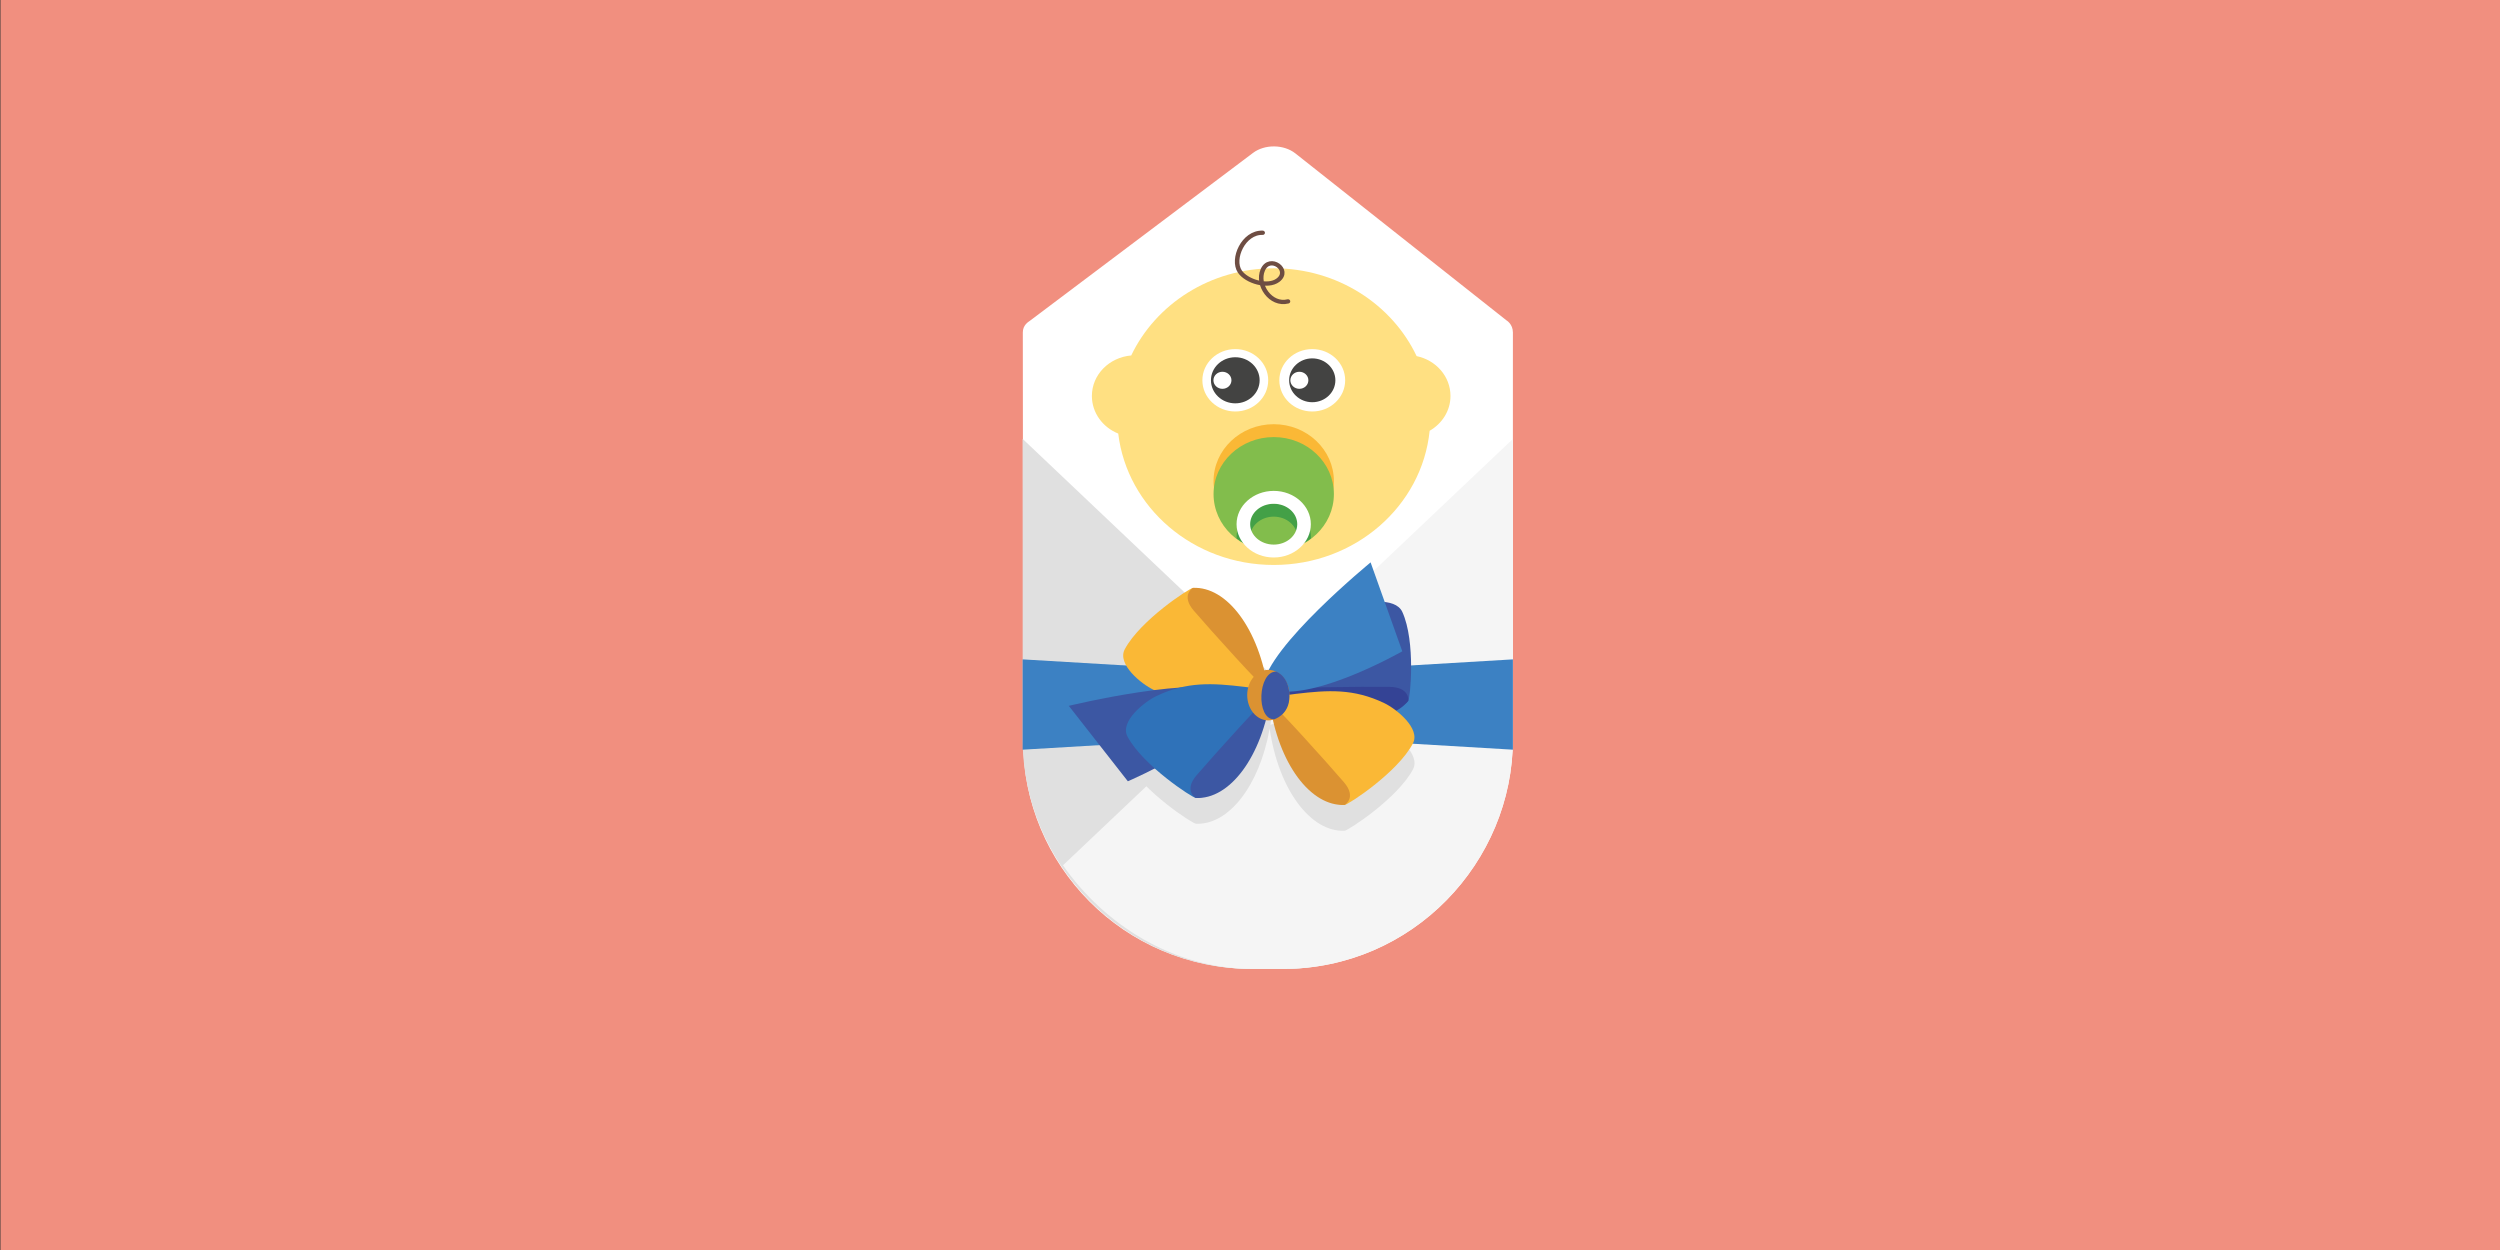 <?xml version="1.0" encoding="UTF-8" standalone="no"?>
<svg
   xmlns:dc="http://purl.org/dc/elements/1.1/"
   xmlns:cc="http://creativecommons.org/ns#"
   xmlns:rdf="http://www.w3.org/1999/02/22-rdf-syntax-ns#"
   xmlns:svg="http://www.w3.org/2000/svg"
   xmlns="http://www.w3.org/2000/svg"
   xmlns:sodipodi="http://sodipodi.sourceforge.net/DTD/sodipodi-0.dtd"
   xmlns:inkscape="http://www.inkscape.org/namespaces/inkscape"
   version="1.1"
   id="Ebene_1"
   x="0px"
   y="0px"
   width="566.93px"
   height="283.465px"
   viewBox="0 0 566.93 283.465"
   enable-background="new 0 0 566.93 283.465"
   xml:space="preserve"
   sodipodi:docname="icons-BesondereKinder-Saeuglinge_rosa.svg"
   inkscape:version="1.0beta2 (2b71d25, 2019-12-03)"><rect x="0" y="0" width="566.93" height="283.465" fill="#333333" stroke="none"/><defs
   id="defs915" /><sodipodi:namedview
   pagecolor="#ffffff"
   bordercolor="#666666"
   inkscape:document-rotation="0"
   borderopacity="1"
   objecttolerance="10"
   gridtolerance="10"
   guidetolerance="10"
   inkscape:pageopacity="0"
   inkscape:pageshadow="2"
   inkscape:window-width="1280"
   inkscape:window-height="800"
   id="namedview913"
   showgrid="false"
   inkscape:zoom="1.3211508"
   inkscape:cx="210.80108"
   inkscape:cy="191.68895"
   inkscape:window-x="0"
   inkscape:window-y="0"
   inkscape:window-maximized="0"
   inkscape:current-layer="Ebene_1" />
<g
   style="fill:none"
   id="Besondere_Kinder__x28_Säuglinge_x29_">
	<rect
   style="fill:none"
   x="0.107"
   fill="#63BDA7"
   enable-background="new    "
   width="566.822"
   height="283.465"
   id="rect833" />
	<rect
   style="fill:none"
   x="0.107"
   display="none"
   fill="#44B597"
   width="566.822"
   height="283.456"
   id="rect835" />
	<g
   style="fill:none"
   id="Icons_7_">
		<g
   style="fill:none"
   id="baby">
			<path
   style="fill:none"
   fill="#FFFFFF"
   d="M347.909,81.248l-53.654-44.799c-2.959-2.451-7.782-2.5-10.771-0.127l-56.71,45.042     c-0.359,0.283-1.807,1.123-1.807,3.125l0.088,109.798c0,33.041,25.396,61.025,58.429,61.025h7.52     c33.062,0,58.557-28.629,58.557-61.672V84.509C349.558,82.224,347.909,81.248,347.909,81.248z"
   id="path837" />
			<g
   style="fill:none"
   id="g843">
				<path
   style="fill:none"
   fill="#E0E0E0"
   d="M339.258,227.505c-10.389,15.739-27.945,27.817-48.381,27.817h-7.51      c-33.062,0-58.439-28.629-58.439-61.67v-80.575L339.258,227.505z"
   id="path839" />
				<path
   style="fill:none"
   fill="#E0E0E0"
   d="M224.919,82.224"
   id="path841" />
			</g>
			<g
   style="fill:none"
   id="g847">
				<path
   style="fill:none"
   fill="#F5F5F5"
   d="M235.172,227.505c10.389,15.739,27.876,27.817,48.312,27.817h7.52c33.062,0,58.557-28.629,58.557-61.67      v-80.575L235.172,227.505z"
   id="path845" />
			</g>
			<path
   style="fill:none"
   fill="#FFE082"
   d="M333.691,101.557c0-5.253-3.688-9.627-8.61-10.702c-6.222-13.865-20.135-23.571-36.322-23.571     c-16.121,0-29.986,9.598-36.235,23.395c-5.595,0.508-9.999,5.146-9.999,10.868c0,4.54,2.765,8.426,6.698,10.096     c2.255,19.832,19.089,35.259,39.536,35.259c20.71,0,37.699-15.809,39.633-36.01C331.534,108.988,333.691,105.531,333.691,101.557     z"
   id="path849" />
			<path
   style="fill:none"
   fill="#FAB836"
   d="M288.758,109.125c8.445,0,15.291,6.845,15.291,15.291c0,8.456-6.846,15.3-15.291,15.3     c-8.456,0-15.301-6.845-15.301-15.3C273.457,115.969,280.301,109.125,288.758,109.125z"
   id="path851" />
			<path
   style="fill:none"
   fill="#82BD4C"
   d="M288.758,112.581c8.445,0,15.291,6.845,15.291,15.301c0,8.446-6.846,15.291-15.291,15.291     c-8.456,0-15.301-6.845-15.301-15.291C273.457,119.425,280.301,112.581,288.758,112.581z"
   id="path853" />
			<path
   style="fill:none"
   fill="#43A047"
   d="M288.758,130.479c-5.214,0-9.452,4.013-9.452,8.934c0,0.156,0.039,0.283,0.061,0.43     c1.277,1.025,2.715,1.826,4.275,2.383c-0.537-0.82-0.879-1.777-0.879-2.812c0-3.007,2.705-5.478,5.996-5.478     c3.3,0,5.976,2.471,5.976,5.478c0,1.035-0.32,1.992-0.857,2.812c1.572-0.566,2.997-1.357,4.296-2.383     c0-0.146,0.029-0.273,0.029-0.43C298.188,134.501,293.97,130.479,288.758,130.479z"
   id="path855" />
			<g
   style="fill:none"
   id="g859">
				<path
   style="fill:none"
   fill="#FFFFFF"
   d="M288.758,144.898c-5.214,0-9.452-4.002-9.452-8.942c0-4.931,4.248-8.935,9.452-8.935      s9.432,4.003,9.432,8.935C298.188,140.887,293.97,144.898,288.758,144.898z M288.758,130.479c-3.301,0-5.996,2.46-5.996,5.478      c0,3.027,2.705,5.478,5.996,5.478c3.3,0,5.976-2.451,5.976-5.478C294.732,132.938,292.056,130.479,288.758,130.479z"
   id="path857" />
			</g>
			<path
   style="fill:none"
   fill="#FFFFFF"
   d="M298.55,88.971c4.619,0,8.368,3.749,8.368,8.368c0,4.628-3.749,8.377-8.368,8.377     c-4.618,0-8.367-3.749-8.367-8.377C290.182,92.72,293.931,88.971,298.55,88.971z"
   id="path861" />
			<path
   style="fill:none"
   fill="#434342"
   d="M298.55,91.46c3.252,0,5.879,2.636,5.879,5.878c0,3.251-2.627,5.888-5.879,5.888     c-3.241,0-5.878-2.636-5.878-5.888C292.673,94.097,295.308,91.46,298.55,91.46z"
   id="path863" />
			<path
   style="fill:none"
   fill="#FFFFFF"
   d="M295.269,95.054c1.271,0,2.294,1.025,2.294,2.285c0,1.27-1.023,2.294-2.294,2.294     c-1.26,0-2.285-1.025-2.285-2.294C292.984,96.08,294.01,95.054,295.269,95.054z"
   id="path865" />
			<path
   style="fill:none"
   fill="#FFFFFF"
   d="M278.982,88.971c4.619,0,8.368,3.749,8.368,8.368c0,4.628-3.75,8.377-8.368,8.377     c-4.617,0-8.367-3.749-8.367-8.377C270.615,92.72,274.365,88.971,278.982,88.971z"
   id="path867" />
			<path
   style="fill:none"
   fill="#434342"
   d="M278.982,91.158c3.418,0,6.19,2.763,6.19,6.181s-2.772,6.19-6.19,6.19c-3.417,0-6.188-2.773-6.188-6.19     S275.565,91.158,278.982,91.158z"
   id="path869" />
			<path
   style="fill:none"
   fill="#FFFFFF"
   d="M275.713,95.054c1.269,0,2.294,1.025,2.294,2.285c0,1.27-1.025,2.294-2.294,2.294     c-1.26,0-2.285-1.025-2.285-2.294C273.427,96.08,274.453,95.054,275.713,95.054z"
   id="path871" />
			<path
   style="fill:none"
   fill="none"
   stroke="#6E4D42"
   stroke-linecap="round"
   stroke-miterlimit="10"
   d="M292.38,76.169     c-4.374,1.182-8.065-4.442-6.405-8.446c1.738-4.208,7.284,0.02,3.857,2.753c-2.568,2.06-7.987,0.342-9.688-2.314     c-2.146-3.359,0.929-10.604,5.8-10.409"
   id="path873" />
			<polygon
   style="fill:none"
   fill="#3C81C3"
   points="294.167,193.008 349.558,196.475 349.558,172.24 294.167,175.707    "
   id="polygon875" />
			<polygon
   style="fill:none"
   fill="#3C81C3"
   points="280.31,193.008 224.919,196.475 224.919,172.24 280.31,175.707    "
   id="polygon877" />
			<g
   style="fill:none"
   id="g907">
				<g
   style="fill:none"
   id="g883">
					<path
   style="fill:none"
   fill="#3C57A3"
   d="M288.844,180.051c1.152-2.732,1.621-3.689,3.261-6.26c4.513-7.021,8.312-12.215,16.326-15.661       c3.095-1.347,11.209-2.772,13.017,1.377c3.445,8.007,2.012,23.161,1.505,23.864       C317.797,190.236,288.844,180.051,288.844,180.051z"
   id="path879" />
					<path
   style="fill:none"
   fill="#344395"
   d="M289.578,180.363c0.83-0.646,21.793-0.82,28.521-0.752c5.36,0.06,4.873,3.74,4.854,3.76       C317.797,190.236,303.764,189.289,289.578,180.363z"
   id="path881" />
				</g>
				<path
   style="fill:none"
   fill="#FAB836"
   d="M287.565,181.369c-2.852,0.852-3.886,1.123-6.913,1.504c-8.278,1.035-14.715,1.455-22.485-2.479      c-3.026-1.533-9.325-6.836-7.284-10.867c3.916-7.782,16.463-16.414,17.342-16.463      C276.786,152.613,287.565,181.369,287.565,181.369z"
   id="path885" />
				<path
   style="fill:none"
   fill="#DB9232"
   d="M287.332,180.607c-1.045-0.244-14.627-16.188-18.885-21.424c-3.39-4.14-0.272-6.132-0.226-6.132      C276.786,152.613,285.065,163.979,287.332,180.607z"
   id="path887" />
				<path
   style="fill:none"
   fill="#3C81C3"
   d="M286.022,179.406c9.442,6.338,35.415-9.334,35.415-9.334l-8.056-23.863      C313.422,146.209,287.302,168.686,286.022,179.406z"
   id="path889" />
				<path
   style="fill:none"
   fill="#E0E0E0"
   d="M316.858,190.898c-7.792-3.936-14.227-3.516-22.478-2.479c-2.871,0.361-3.993,0.635-6.475,1.377      c0.05-0.332,0.106-0.654,0.166-0.996c-0.028,0-0.06,0.039-0.089,0.049c0.188-0.488,0.293-0.811,0.293-0.811      c-2.82-0.852-3.855-1.123-6.894-1.494c-8.28-1.045-14.695-1.465-22.479,2.471c-3.026,1.523-9.345,6.836-7.312,10.857      c3.946,7.791,16.494,16.424,17.373,16.472c8.211,0.431,16.14-10.009,18.757-25.522c2.285,16.55,10.535,27.849,19.069,27.408      c0.879-0.067,13.455-8.682,17.37-16.481C326.174,197.725,319.885,192.434,316.858,190.898z M287.721,190.646      c0.029,0.028,0.029,0.067,0.06,0.088c-0.028-0.01-0.06-0.021-0.06-0.021C287.721,190.705,287.721,190.675,287.721,190.646z"
   id="path891" />
				<path
   style="fill:none"
   fill="#3C57A3"
   d="M279.568,181.193c-0.193,11.365-27.904,23.758-27.904,23.758l-15.008-20.242      C236.655,184.719,270.01,176.117,279.568,181.193z"
   id="path893" />
				<path
   style="fill:none"
   fill="#2F72B9"
   d="M288.268,181.125c-2.842-0.857-3.877-1.123-6.894-1.504c-8.28-1.043-14.695-1.463-22.479,2.48      c-3.025,1.532-9.354,6.834-7.312,10.856c3.935,7.791,16.492,16.414,17.352,16.463      C277.517,209.881,288.268,181.125,288.268,181.125z"
   id="path895" />
				<path
   style="fill:none"
   fill="#3C57A3"
   d="M288.063,181.877c-1.062,0.234-14.616,16.189-18.894,21.434c-3.398,4.14-0.253,6.121-0.225,6.121      C277.517,209.881,285.768,198.505,288.063,181.877z"
   id="path897" />
				<path
   style="fill:none"
   fill="#FAB836"
   d="M287.459,183c2.832-0.85,3.866-1.123,6.913-1.504c8.251-1.035,14.686-1.455,22.478,2.48      c3.036,1.521,9.324,6.824,7.273,10.856c-3.915,7.793-16.452,16.424-17.331,16.463C298.218,211.746,287.459,183,287.459,183z"
   id="path899" />
				<path
   style="fill:none"
   fill="#DB9232"
   d="M287.713,183.752c1.024,0.227,14.598,16.199,18.864,21.424c3.378,4.141,0.243,6.122,0.215,6.122      C298.218,211.746,289.949,200.38,287.713,183.752z"
   id="path901" />
				<path
   style="fill:none"
   fill="#DB9232"
   d="M287.371,175.052c2.959,0,5.358,3.037,5.358,6.776c0,3.748-2.399,6.785-5.358,6.785      s-5.36-3.037-5.36-6.785C282.01,178.089,284.412,175.052,287.371,175.052z"
   id="path903" />
				<path
   style="fill:none"
   fill="#3C57A3"
   d="M292.741,182.219c0,4.949-3.896,6.111-3.896,6.111c-4.639,0-4.131-12.819,0.508-12.819      C289.352,175.512,292.741,176.604,292.741,182.219z"
   id="path905" />
			</g>
		</g>
	</g>
</g>
<rect
   style="fill:#f18f7f;fill-opacity:1;stroke-width:1.134;paint-order:fill markers stroke"
   id="rect1732"
   width="566.822"
   height="283.465"
   x="0.107"
   y="0" /><g
   id="g1730"
   transform="matrix(0.892,0,0,0.845,31.277,3.985)"
   style="stroke-width:1.152">
	<rect
   id="rect1650"
   height="283.465"
   width="566.822"
   enable-background="new    "
   fill="#63BDA7"
   x="0.107"
   y="0"
   style="stroke-width:1.152;fill:#f18f7f;fill-opacity:1" />
	<rect
   id="rect1652"
   height="283.456"
   width="566.822"
   fill="#44B597"
   display="none"
   x="0.107"
   y="0"
   style="stroke-width:1.152" />
	<g
   id="g1728"
   style="stroke-width:1.152">
		<g
   id="g1726"
   style="stroke-width:1.152">
			<path
   id="path1654"
   d="M 347.909,81.248 294.255,36.449 c -2.959,-2.451 -7.782,-2.5 -10.771,-0.127 l -56.71,45.042 c -0.359,0.283 -1.807,1.123 -1.807,3.125 l 0.088,109.798 c 0,33.041 25.396,61.025 58.429,61.025 h 7.52 c 33.062,0 58.557,-28.629 58.557,-61.672 V 84.509 c -0.003,-2.285 -1.652,-3.261 -1.652,-3.261 z"
   fill="#FFFFFF"
   inkscape:connector-curvature="0"
   style="stroke-width:1.152" />
			<g
   id="g1660"
   style="stroke-width:1.152">
				<path
   id="path1656"
   d="m 339.258,227.505 c -10.389,15.739 -27.945,27.817 -48.381,27.817 h -7.51 c -33.062,0 -58.439,-28.629 -58.439,-61.67 v -80.575 z"
   fill="#E0E0E0"
   inkscape:connector-curvature="0"
   style="stroke-width:1.152" />
				<path
   id="path1658"
   d="M 224.919,82.224"
   fill="#E0E0E0"
   inkscape:connector-curvature="0"
   style="stroke-width:1.152" />
			</g>
			<g
   id="g1664"
   style="stroke-width:1.152">
				<path
   id="path1662"
   d="m 235.172,227.505 c 10.389,15.739 27.876,27.817 48.312,27.817 h 7.52 c 33.062,0 58.557,-28.629 58.557,-61.67 v -80.575 z"
   fill="#F5F5F5"
   inkscape:connector-curvature="0"
   style="stroke-width:1.152" />
			</g>
			<path
   id="path1666"
   d="m 333.691,101.557 c 0,-5.253 -3.688,-9.627 -8.61,-10.702 -6.222,-13.865 -20.135,-23.571 -36.322,-23.571 -16.121,0 -29.986,9.598 -36.235,23.395 -5.595,0.508 -9.999,5.146 -9.999,10.868 0,4.54 2.765,8.426 6.698,10.096 2.255,19.832 19.089,35.259 39.536,35.259 20.71,0 37.699,-15.809 39.633,-36.01 3.142,-1.904 5.299,-5.361 5.299,-9.335 z"
   fill="#FFE082"
   inkscape:connector-curvature="0"
   style="stroke-width:1.152" />
			<path
   id="path1668"
   d="m 288.758,109.125 c 8.445,0 15.291,6.845 15.291,15.291 0,8.456 -6.846,15.3 -15.291,15.3 -8.456,0 -15.301,-6.845 -15.301,-15.3 0,-8.447 6.844,-15.291 15.301,-15.291 z"
   fill="#FAB836"
   inkscape:connector-curvature="0"
   style="stroke-width:1.152" />
			<path
   id="path1670"
   d="m 288.758,112.581 c 8.445,0 15.291,6.845 15.291,15.301 0,8.446 -6.846,15.291 -15.291,15.291 -8.456,0 -15.301,-6.845 -15.301,-15.291 0,-8.457 6.844,-15.301 15.301,-15.301 z"
   fill="#82BD4C"
   inkscape:connector-curvature="0"
   style="stroke-width:1.152" />
			<path
   id="path1672"
   d="m 288.758,130.479 c -5.214,0 -9.452,4.013 -9.452,8.934 0,0.156 0.039,0.283 0.061,0.43 1.277,1.025 2.715,1.826 4.275,2.383 -0.537,-0.82 -0.879,-1.777 -0.879,-2.812 0,-3.007 2.705,-5.478 5.996,-5.478 3.3,0 5.976,2.471 5.976,5.478 0,1.035 -0.32,1.992 -0.857,2.812 1.572,-0.566 2.997,-1.357 4.296,-2.383 0,-0.146 0.029,-0.273 0.029,-0.43 -0.015,-4.912 -4.233,-8.934 -9.445,-8.934 z"
   fill="#43A047"
   inkscape:connector-curvature="0"
   style="stroke-width:1.152" />
			<g
   id="g1676"
   style="stroke-width:1.152">
				<path
   id="path1674"
   d="m 288.758,144.898 c -5.214,0 -9.452,-4.002 -9.452,-8.942 0,-4.931 4.248,-8.935 9.452,-8.935 5.204,0 9.432,4.003 9.432,8.935 -0.002,4.931 -4.22,8.942 -9.432,8.942 z m 0,-14.419 c -3.301,0 -5.996,2.46 -5.996,5.478 0,3.027 2.705,5.478 5.996,5.478 3.3,0 5.976,-2.451 5.976,-5.478 -0.002,-3.019 -2.678,-5.478 -5.976,-5.478 z"
   fill="#FFFFFF"
   inkscape:connector-curvature="0"
   style="stroke-width:1.152" />
			</g>
			<path
   id="path1678"
   d="m 298.55,88.971 c 4.619,0 8.368,3.749 8.368,8.368 0,4.628 -3.749,8.377 -8.368,8.377 -4.618,0 -8.367,-3.749 -8.367,-8.377 -10e-4,-4.619 3.748,-8.368 8.367,-8.368 z"
   fill="#FFFFFF"
   inkscape:connector-curvature="0"
   style="stroke-width:1.152" />
			<path
   id="path1680"
   d="m 298.55,91.46 c 3.252,0 5.879,2.636 5.879,5.878 0,3.251 -2.627,5.888 -5.879,5.888 -3.241,0 -5.878,-2.636 -5.878,-5.888 10e-4,-3.241 2.636,-5.878 5.878,-5.878 z"
   fill="#434342"
   inkscape:connector-curvature="0"
   style="stroke-width:1.152" />
			<path
   id="path1682"
   d="m 295.269,95.054 c 1.271,0 2.294,1.025 2.294,2.285 0,1.27 -1.023,2.294 -2.294,2.294 -1.26,0 -2.285,-1.025 -2.285,-2.294 0,-1.259 1.026,-2.285 2.285,-2.285 z"
   fill="#FFFFFF"
   inkscape:connector-curvature="0"
   style="stroke-width:1.152" />
			<path
   id="path1684"
   d="m 278.982,88.971 c 4.619,0 8.368,3.749 8.368,8.368 0,4.628 -3.75,8.377 -8.368,8.377 -4.617,0 -8.367,-3.749 -8.367,-8.377 0,-4.619 3.75,-8.368 8.367,-8.368 z"
   fill="#FFFFFF"
   inkscape:connector-curvature="0"
   style="stroke-width:1.152" />
			<path
   id="path1686"
   d="m 278.982,91.158 c 3.418,0 6.19,2.763 6.19,6.181 0,3.418 -2.772,6.19 -6.19,6.19 -3.417,0 -6.188,-2.773 -6.188,-6.19 0,-3.417 2.771,-6.181 6.188,-6.181 z"
   fill="#434342"
   inkscape:connector-curvature="0"
   style="stroke-width:1.152" />
			<path
   id="path1688"
   d="m 275.713,95.054 c 1.269,0 2.294,1.025 2.294,2.285 0,1.27 -1.025,2.294 -2.294,2.294 -1.26,0 -2.285,-1.025 -2.285,-2.294 -10e-4,-1.259 1.025,-2.285 2.285,-2.285 z"
   fill="#FFFFFF"
   inkscape:connector-curvature="0"
   style="stroke-width:1.152" />
			<path
   id="path1690"
   d="m 292.38,76.169 c -4.374,1.182 -8.065,-4.442 -6.405,-8.446 1.738,-4.208 7.284,0.02 3.857,2.753 -2.568,2.06 -7.987,0.342 -9.688,-2.314 -2.146,-3.359 0.929,-10.604 5.8,-10.409"
   stroke-miterlimit="10"
   stroke-linecap="round"
   stroke="#6E4D42"
   fill="none"
   inkscape:connector-curvature="0"
   style="stroke-width:1.152" />
			<polygon
   id="polygon1692"
   points="349.558,172.24 294.167,175.707 294.167,193.008 349.558,196.475 "
   fill="#3C81C3"
   style="stroke-width:1.152" />
			<polygon
   id="polygon1694"
   points="224.919,172.24 280.31,175.707 280.31,193.008 224.919,196.475 "
   fill="#3C81C3"
   style="stroke-width:1.152" />
			<g
   id="g1724"
   style="stroke-width:1.152">
				<g
   id="g1700"
   style="stroke-width:1.152">
					<path
   id="path1696"
   d="m 288.844,180.051 c 1.152,-2.732 1.621,-3.689 3.261,-6.26 4.513,-7.021 8.312,-12.215 16.326,-15.661 3.095,-1.347 11.209,-2.772 13.017,1.377 3.445,8.007 2.012,23.161 1.505,23.864 -5.156,6.865 -34.109,-3.32 -34.109,-3.32 z"
   fill="#3C57A3"
   inkscape:connector-curvature="0"
   style="stroke-width:1.152" />
					<path
   id="path1698"
   d="m 289.578,180.363 c 0.83,-0.646 21.793,-0.82 28.521,-0.752 5.36,0.06 4.873,3.74 4.854,3.76 -5.156,6.865 -19.189,5.918 -33.375,-3.008 z"
   fill="#344395"
   inkscape:connector-curvature="0"
   style="stroke-width:1.152" />
				</g>
				<path
   id="path1702"
   d="m 287.565,181.369 c -2.852,0.852 -3.886,1.123 -6.913,1.504 -8.278,1.035 -14.715,1.455 -22.485,-2.479 -3.026,-1.533 -9.325,-6.836 -7.284,-10.867 3.916,-7.782 16.463,-16.414 17.342,-16.463 8.561,-0.451 19.34,28.305 19.34,28.305 z"
   fill="#FAB836"
   inkscape:connector-curvature="0"
   style="stroke-width:1.152" />
				<path
   id="path1704"
   d="m 287.332,180.607 c -1.045,-0.244 -14.627,-16.188 -18.885,-21.424 -3.39,-4.14 -0.272,-6.132 -0.226,-6.132 8.565,-0.438 16.844,10.928 19.111,27.556 z"
   fill="#DB9232"
   inkscape:connector-curvature="0"
   style="stroke-width:1.152" />
				<path
   id="path1706"
   d="m 286.022,179.406 c 9.442,6.338 35.415,-9.334 35.415,-9.334 l -8.056,-23.863 c 0.041,0 -26.079,22.477 -27.359,33.197 z"
   fill="#3C81C3"
   inkscape:connector-curvature="0"
   style="stroke-width:1.152" />
				<path
   id="path1708"
   d="m 316.858,190.898 c -7.792,-3.936 -14.227,-3.516 -22.478,-2.479 -2.871,0.361 -3.993,0.635 -6.475,1.377 0.05,-0.332 0.106,-0.654 0.166,-0.996 -0.028,0 -0.06,0.039 -0.089,0.049 0.188,-0.488 0.293,-0.811 0.293,-0.811 -2.82,-0.852 -3.855,-1.123 -6.894,-1.494 -8.28,-1.045 -14.695,-1.465 -22.479,2.471 -3.026,1.523 -9.345,6.836 -7.312,10.857 3.946,7.791 16.494,16.424 17.373,16.472 8.211,0.431 16.14,-10.009 18.757,-25.522 2.285,16.55 10.535,27.849 19.069,27.408 0.879,-0.067 13.455,-8.682 17.37,-16.481 2.015,-4.024 -4.274,-9.315 -7.301,-10.851 z m -29.137,-0.252 c 0.029,0.028 0.029,0.067 0.06,0.088 -0.028,-0.01 -0.06,-0.021 -0.06,-0.021 0,-0.008 0,-0.038 0,-0.067 z"
   fill="#E0E0E0"
   inkscape:connector-curvature="0"
   style="stroke-width:1.152" />
				<path
   id="path1710"
   d="m 279.568,181.193 c -0.193,11.365 -27.904,23.758 -27.904,23.758 l -15.008,-20.242 c -0.001,0.01 33.354,-8.592 42.912,-3.516 z"
   fill="#3C57A3"
   inkscape:connector-curvature="0"
   style="stroke-width:1.152" />
				<path
   id="path1712"
   d="m 288.268,181.125 c -2.842,-0.857 -3.877,-1.123 -6.894,-1.504 -8.28,-1.043 -14.695,-1.463 -22.479,2.48 -3.025,1.532 -9.354,6.834 -7.312,10.856 3.935,7.791 16.492,16.414 17.352,16.463 8.582,0.461 19.333,-28.295 19.333,-28.295 z"
   fill="#2F72B9"
   inkscape:connector-curvature="0"
   style="stroke-width:1.152" />
				<path
   id="path1714"
   d="m 288.063,181.877 c -1.062,0.234 -14.616,16.189 -18.894,21.434 -3.398,4.14 -0.253,6.121 -0.225,6.121 8.573,0.449 16.824,-10.927 19.119,-27.555 z"
   fill="#3C57A3"
   inkscape:connector-curvature="0"
   style="stroke-width:1.152" />
				<path
   id="path1716"
   d="m 287.459,183 c 2.832,-0.85 3.866,-1.123 6.913,-1.504 8.251,-1.035 14.686,-1.455 22.478,2.48 3.036,1.521 9.324,6.824 7.273,10.856 -3.915,7.793 -16.452,16.424 -17.331,16.463 C 298.218,211.746 287.459,183 287.459,183 Z"
   fill="#FAB836"
   inkscape:connector-curvature="0"
   style="stroke-width:1.152" />
				<path
   id="path1718"
   d="m 287.713,183.752 c 1.024,0.227 14.598,16.199 18.864,21.424 3.378,4.141 0.243,6.122 0.215,6.122 -8.574,0.448 -16.843,-10.918 -19.079,-27.546 z"
   fill="#DB9232"
   inkscape:connector-curvature="0"
   style="stroke-width:1.152" />
				<path
   id="path1720"
   d="m 287.371,175.052 c 2.959,0 5.358,3.037 5.358,6.776 0,3.748 -2.399,6.785 -5.358,6.785 -2.959,0 -5.36,-3.037 -5.36,-6.785 -0.001,-3.739 2.401,-6.776 5.36,-6.776 z"
   fill="#DB9232"
   inkscape:connector-curvature="0"
   style="stroke-width:1.152" />
				<path
   id="path1722"
   d="m 292.741,182.219 c 0,4.949 -3.896,6.111 -3.896,6.111 -4.639,0 -4.131,-12.819 0.508,-12.819 -0.001,0.001 3.388,1.093 3.388,6.708 z"
   fill="#3C57A3"
   inkscape:connector-curvature="0"
   style="stroke-width:1.152" />
			</g>
		</g>
	</g>
</g></svg>

